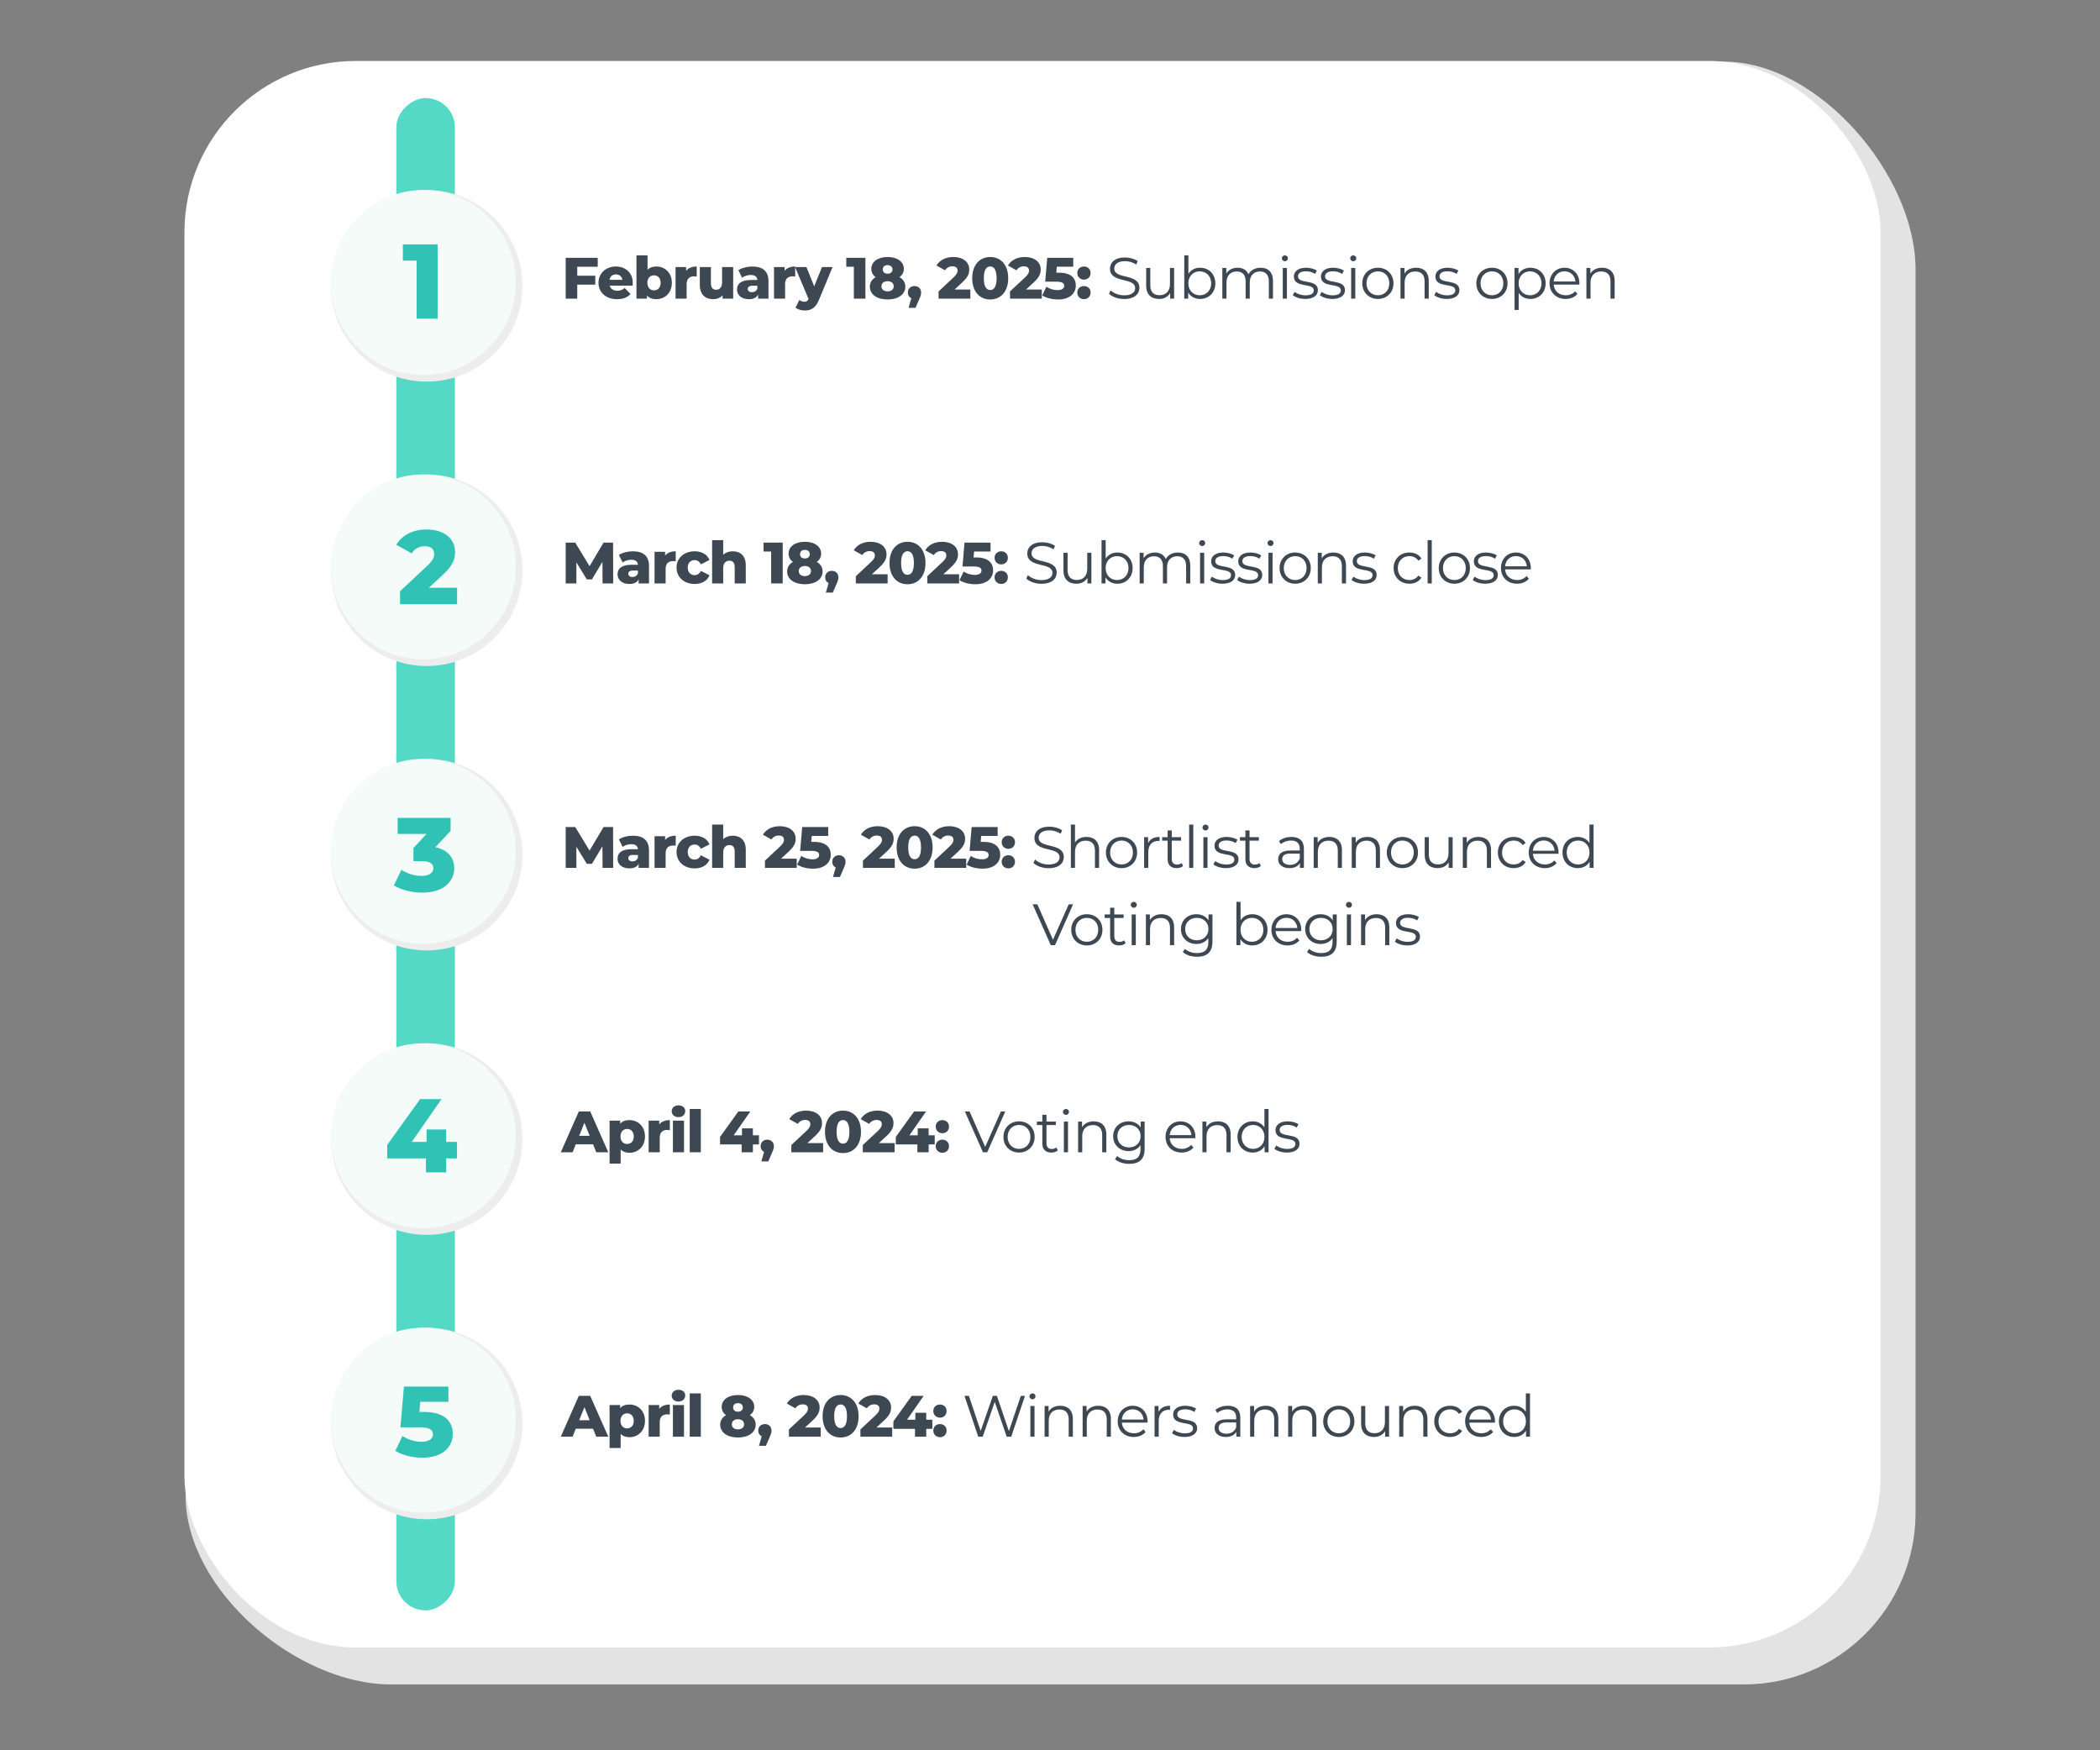 <?xml version="1.0" encoding="UTF-8"?>
<svg id="a" data-name="Layer 1" xmlns="http://www.w3.org/2000/svg" width="1080" height="900" viewBox="0 0 1080 900">
  <rect x="0" y="0" width="1080" height="900" fill="#808080" stroke="none"/>
  <defs>
    <style>
      .b {
        fill: #3d4853;
      }

      .c {
        fill: #e3e3e3;
      }

      .d {
        fill: #54d9c7;
      }

      .e {
        fill: #fff;
      }

      .f {
        fill: #f4fbf9;
      }

      .g {
        fill: #30c2b4;
      }

      .h {
        fill: #f5f5f5;
      }

      .i {
        fill: #ededed;
      }

      .j {
        fill: #c3e7e1;
      }
    </style>
  </defs>
  <path class="c" d="M896.993,866.138H201.007c-48.483,0-105.565-48.549-105.565-97.032l17.414-630.604c0-48.483,39.668-88.151,88.151-88.151l685.66-18.66c48.483,0,98.477,58.327,98.477,106.81v639.485c0,48.483-39.668,88.151-88.151,88.151Z"/>
  <rect class="e" x="94.856" y="31.351" width="872.288" height="815.787" rx="88.151" ry="88.151"/>
  <rect class="h" x="-169.937" y="424.203" width="777.655" height="30.084" rx="15.042" ry="15.042" transform="translate(658.135 220.355) rotate(90)"/>
  <rect class="d" x="-169.939" y="424.202" width="777.656" height="30.084" rx="15.042" ry="15.042" transform="translate(658.133 220.355) rotate(90)"/>
  <g>
    <circle class="h" cx="218.89" cy="440.657" r="46.866"/>
    <path class="j" d="M233.497,447.203c0,6.404-5.057,12.537-16.411,12.537-5.219,0-10.76-1.292-14.635-3.712l3.875-8.017c3.013,2.044,6.887,3.12,10.439,3.12,3.605,0,5.973-1.399,5.973-3.928,0-2.26-1.669-3.659-5.757-3.659h-4.467v-6.726l6.727-7.263h-14.851v-8.233h27.226v6.672l-7.802,8.394c6.349,1.345,9.684,5.434,9.684,10.814Z"/>
  </g>
  <g>
    <path class="b" d="M296.872,137.161v4.62h9.27v4.589h-9.27v7.2h-5.939v-20.999h16.47v4.59h-10.53Z"/>
    <path class="b" d="M325.341,146.881h-11.82c.48,1.649,1.891,2.609,3.99,2.609,1.59,0,2.641-.45,3.75-1.41l3,3.12c-1.561,1.74-3.84,2.64-6.93,2.64-5.79,0-9.539-3.569-9.539-8.429,0-4.891,3.809-8.37,8.939-8.37,4.799,0,8.699,3.06,8.699,8.43,0,.42-.061.96-.09,1.41ZM313.431,143.881h6.66c-.3-1.71-1.561-2.79-3.33-2.79s-3,1.08-3.33,2.79Z"/>
    <path class="b" d="M345.531,145.411c0,5.189-3.57,8.429-7.979,8.429-2.13,0-3.72-.6-4.8-1.89v1.62h-5.43v-22.259h5.699v7.409c1.11-1.14,2.641-1.68,4.53-1.68,4.409,0,7.979,3.21,7.979,8.37ZM339.771,145.411c0-2.46-1.5-3.84-3.42-3.84s-3.42,1.38-3.42,3.84c0,2.489,1.5,3.899,3.42,3.899s3.42-1.41,3.42-3.899Z"/>
    <path class="b" d="M358.311,137.041v5.13c-.511-.061-.87-.09-1.29-.09-2.311,0-3.9,1.17-3.9,4.02v7.47h-5.699v-16.26h5.43v1.95c1.17-1.47,3.06-2.22,5.46-2.22Z"/>
    <path class="b" d="M377.06,137.31v16.26h-5.43v-1.74c-1.23,1.351-2.97,2.01-4.83,2.01-3.99,0-6.899-2.279-6.899-7.439v-9.09h5.7v8.16c0,2.52.989,3.51,2.699,3.51,1.68,0,3.061-1.11,3.061-3.84v-7.83h5.699Z"/>
    <path class="b" d="M395.21,144.541v9.029h-5.311v-2.1c-.81,1.56-2.43,2.369-4.8,2.369-3.899,0-6.06-2.189-6.06-5.01,0-2.999,2.189-4.859,7.23-4.859h3.239c-.09-1.65-1.2-2.58-3.45-2.58-1.56,0-3.3.54-4.41,1.41l-1.92-3.87c1.86-1.229,4.621-1.89,7.17-1.89,5.28,0,8.311,2.34,8.311,7.5ZM389.51,148.35v-1.41h-2.46c-1.83,0-2.49.66-2.49,1.65,0,.96.78,1.649,2.131,1.649,1.26,0,2.369-.6,2.819-1.89Z"/>
    <path class="b" d="M408.95,137.041v5.13c-.51-.061-.87-.09-1.29-.09-2.31,0-3.899,1.17-3.899,4.02v7.47h-5.7v-16.26h5.43v1.95c1.17-1.47,3.061-2.22,5.46-2.22Z"/>
    <path class="b" d="M428.18,137.31l-7.021,16.92c-1.709,4.199-4.109,5.43-7.319,5.43-1.71,0-3.63-.57-4.71-1.47l1.98-3.99c.66.6,1.619.96,2.52.96,1.11,0,1.74-.42,2.221-1.38l-6.961-16.47h5.851l3.989,9.93,4.02-9.93h5.431Z"/>
    <path class="b" d="M445.07,132.571v20.999h-5.94v-16.409h-3.899v-4.59h9.84Z"/>
    <path class="b" d="M465.589,147.39c0,4.02-3.69,6.6-9.12,6.6s-9.12-2.58-9.12-6.6c0-2.16,1.11-3.81,3-4.89-1.41-.99-2.25-2.43-2.25-4.23,0-3.72,3.42-6.119,8.37-6.119s8.37,2.399,8.37,6.119c0,1.801-.84,3.24-2.25,4.23,1.89,1.08,3,2.729,3,4.89ZM459.619,147.211c0-1.62-1.26-2.61-3.149-2.61s-3.149.99-3.149,2.61,1.26,2.609,3.149,2.609,3.149-.99,3.149-2.609ZM453.98,138.541c0,1.38.989,2.189,2.489,2.189s2.521-.81,2.521-2.189c0-1.41-1.051-2.22-2.521-2.22s-2.489.81-2.489,2.22Z"/>
    <path class="b" d="M473.719,150.45c0,.84-.12,1.5-.99,3.45l-1.89,4.38h-3.57l1.41-4.89c-1.08-.511-1.77-1.53-1.77-2.94,0-2.04,1.439-3.359,3.42-3.359,1.949,0,3.39,1.319,3.39,3.359Z"/>
    <path class="b" d="M499.039,148.86v4.71h-16.35v-3.72l7.859-7.35c1.68-1.561,1.92-2.521,1.92-3.39,0-1.351-.9-2.16-2.7-2.16-1.53,0-2.909.689-3.749,2.04l-4.41-2.46c1.59-2.64,4.56-4.38,8.699-4.38,4.83,0,8.16,2.489,8.16,6.39,0,2.04-.57,3.899-3.57,6.659l-3.96,3.66h8.101Z"/>
    <path class="b" d="M499.999,143.07c0-6.93,3.899-10.919,9.27-10.919,5.34,0,9.239,3.989,9.239,10.919s-3.899,10.92-9.239,10.92c-5.37,0-9.27-3.99-9.27-10.92ZM512.539,143.07c0-4.409-1.38-6.06-3.27-6.06-1.92,0-3.301,1.65-3.301,6.06s1.381,6.061,3.301,6.061c1.89,0,3.27-1.65,3.27-6.061Z"/>
    <path class="b" d="M535.789,148.86v4.71h-16.35v-3.72l7.859-7.35c1.68-1.561,1.92-2.521,1.92-3.39,0-1.351-.899-2.16-2.699-2.16-1.53,0-2.91.689-3.75,2.04l-4.41-2.46c1.59-2.64,4.561-4.38,8.699-4.38,4.83,0,8.16,2.489,8.16,6.39,0,2.04-.57,3.899-3.57,6.659l-3.959,3.66h8.1Z"/>
    <path class="b" d="M553.278,146.82c0,3.75-2.819,7.17-9.149,7.17-2.91,0-6-.72-8.13-2.07l2.13-4.47c1.71,1.141,3.811,1.74,5.82,1.74s3.359-.81,3.359-2.22c0-1.29-.869-2.13-4.08-2.13h-5.699l1.05-12.27h13.38v4.59h-8.46l-.271,3.06h1.41c6.21,0,8.64,2.88,8.64,6.6Z"/>
    <path class="b" d="M554.029,140.4c0-2.039,1.5-3.359,3.42-3.359,1.949,0,3.42,1.32,3.42,3.359,0,1.98-1.471,3.391-3.42,3.391-1.92,0-3.42-1.41-3.42-3.391ZM554.029,150.45c0-2.04,1.5-3.359,3.42-3.359,1.949,0,3.42,1.319,3.42,3.359,0,1.98-1.471,3.39-3.42,3.39-1.92,0-3.42-1.409-3.42-3.39Z"/>
    <path class="b" d="M570.348,151.02l.87-1.71c1.5,1.47,4.17,2.55,6.93,2.55,3.93,0,5.64-1.65,5.64-3.72,0-5.76-12.93-2.22-12.93-9.989,0-3.09,2.399-5.76,7.739-5.76,2.37,0,4.83.689,6.51,1.859l-.75,1.771c-1.799-1.171-3.899-1.74-5.76-1.74-3.84,0-5.549,1.71-5.549,3.81,0,5.76,12.929,2.28,12.929,9.93,0,3.09-2.46,5.729-7.829,5.729-3.15,0-6.24-1.109-7.8-2.729Z"/>
    <path class="b" d="M603.828,137.791v15.779h-2.041v-2.88c-1.109,1.92-3.149,3.03-5.67,3.03-4.02,0-6.659-2.25-6.659-6.78v-9.149h2.13v8.939c0,3.36,1.74,5.07,4.74,5.07,3.299,0,5.369-2.13,5.369-5.73v-8.279h2.131Z"/>
    <path class="b" d="M625.037,145.68c0,4.77-3.36,8.04-7.859,8.04-2.61,0-4.801-1.141-6.09-3.271v3.12h-2.041v-22.259h2.131v9.479c1.32-2.04,3.479-3.12,6-3.12,4.499,0,7.859,3.24,7.859,8.01ZM622.906,145.68c0-3.689-2.549-6.149-5.879-6.149-3.359,0-5.88,2.46-5.88,6.149s2.521,6.149,5.88,6.149c3.33,0,5.879-2.46,5.879-6.149Z"/>
    <path class="b" d="M654.675,144.421v9.149h-2.129v-8.939c0-3.33-1.681-5.04-4.53-5.04-3.239,0-5.28,2.1-5.28,5.7v8.279h-2.129v-8.939c0-3.33-1.681-5.04-4.561-5.04-3.209,0-5.279,2.1-5.279,5.7v8.279h-2.131v-15.779h2.041v2.88c1.109-1.89,3.149-3,5.789-3,2.61,0,4.65,1.11,5.609,3.33,1.141-2.04,3.391-3.33,6.24-3.33,3.84,0,6.359,2.22,6.359,6.75Z"/>
    <path class="b" d="M659.236,132.811c0-.811.69-1.5,1.561-1.5s1.561.66,1.561,1.47c0,.87-.66,1.56-1.561,1.56-.87,0-1.561-.689-1.561-1.529ZM659.716,137.791h2.13v15.779h-2.13v-15.779Z"/>
    <path class="b" d="M664.846,151.77l.96-1.68c1.26.989,3.391,1.77,5.609,1.77,3,0,4.23-1.02,4.23-2.58,0-4.109-10.229-.87-10.229-7.109,0-2.58,2.22-4.5,6.239-4.5,2.04,0,4.26.57,5.58,1.47l-.93,1.71c-1.381-.96-3.03-1.35-4.65-1.35-2.85,0-4.109,1.109-4.109,2.609,0,4.26,10.229,1.051,10.229,7.11,0,2.729-2.399,4.5-6.51,4.5-2.61,0-5.13-.841-6.42-1.95Z"/>
    <path class="b" d="M678.766,151.77l.96-1.68c1.26.989,3.391,1.77,5.609,1.77,3,0,4.23-1.02,4.23-2.58,0-4.109-10.229-.87-10.229-7.109,0-2.58,2.22-4.5,6.239-4.5,2.04,0,4.26.57,5.58,1.47l-.93,1.71c-1.381-.96-3.03-1.35-4.65-1.35-2.85,0-4.109,1.109-4.109,2.609,0,4.26,10.229,1.051,10.229,7.11,0,2.729-2.399,4.5-6.51,4.5-2.61,0-5.13-.841-6.42-1.95Z"/>
    <path class="b" d="M694.396,132.811c0-.811.689-1.5,1.561-1.5s1.56.66,1.56,1.47c0,.87-.66,1.56-1.56,1.56-.871,0-1.561-.689-1.561-1.529ZM694.876,137.791h2.129v15.779h-2.129v-15.779Z"/>
    <path class="b" d="M700.606,145.68c0-4.68,3.42-8.01,8.04-8.01s8.01,3.33,8.01,8.01-3.391,8.04-8.01,8.04-8.04-3.36-8.04-8.04ZM714.496,145.68c0-3.689-2.49-6.149-5.85-6.149s-5.88,2.46-5.88,6.149,2.52,6.149,5.88,6.149,5.85-2.46,5.85-6.149Z"/>
    <path class="b" d="M734.775,144.421v9.149h-2.129v-8.939c0-3.33-1.74-5.04-4.74-5.04-3.391,0-5.52,2.1-5.52,5.7v8.279h-2.131v-15.779h2.041v2.91c1.14-1.92,3.27-3.03,6-3.03,3.84,0,6.479,2.22,6.479,6.75Z"/>
    <path class="b" d="M737.625,151.77l.96-1.68c1.26.989,3.391,1.77,5.609,1.77,3,0,4.23-1.02,4.23-2.58,0-4.109-10.229-.87-10.229-7.109,0-2.58,2.22-4.5,6.239-4.5,2.04,0,4.26.57,5.58,1.47l-.93,1.71c-1.381-.96-3.03-1.35-4.65-1.35-2.85,0-4.109,1.109-4.109,2.609,0,4.26,10.229,1.051,10.229,7.11,0,2.729-2.399,4.5-6.51,4.5-2.61,0-5.13-.841-6.42-1.95Z"/>
    <path class="b" d="M759.255,145.68c0-4.68,3.42-8.01,8.039-8.01s8.01,3.33,8.01,8.01-3.389,8.04-8.01,8.04-8.039-3.36-8.039-8.04ZM773.145,145.68c0-3.689-2.49-6.149-5.851-6.149s-5.879,2.46-5.879,6.149,2.52,6.149,5.879,6.149,5.851-2.46,5.851-6.149Z"/>
    <path class="b" d="M794.895,145.68c0,4.8-3.36,8.04-7.86,8.04-2.52,0-4.68-1.08-6-3.12v8.789h-2.129v-21.599h2.039v3.12c1.291-2.101,3.48-3.24,6.09-3.24,4.5,0,7.86,3.24,7.86,8.01ZM792.765,145.68c0-3.66-2.551-6.149-5.88-6.149-3.36,0-5.88,2.489-5.88,6.149,0,3.689,2.52,6.149,5.88,6.149,3.329,0,5.88-2.46,5.88-6.149Z"/>
    <path class="b" d="M812.235,146.341h-13.2c.24,3.3,2.76,5.489,6.211,5.489,1.92,0,3.629-.689,4.829-2.069l1.2,1.38c-1.41,1.68-3.6,2.58-6.09,2.58-4.92,0-8.279-3.36-8.279-8.04s3.27-8.01,7.709-8.01,7.65,3.27,7.65,8.01c0,.18-.03.42-.03.66ZM799.035,144.751h11.189c-.27-3.09-2.52-5.25-5.609-5.25-3.06,0-5.31,2.16-5.58,5.25Z"/>
    <path class="b" d="M830.384,144.421v9.149h-2.13v-8.939c0-3.33-1.739-5.04-4.739-5.04-3.391,0-5.521,2.1-5.521,5.7v8.279h-2.13v-15.779h2.04v2.91c1.14-1.92,3.271-3.03,6-3.03,3.84,0,6.479,2.22,6.479,6.75Z"/>
  </g>
  <g>
    <path class="b" d="M309.89,300.006l-.06-11.131-5.399,9.061h-2.641l-5.369-8.76v10.83h-5.49v-21h4.891l7.379,12.119,7.2-12.119h4.89l.061,21h-5.461Z"/>
    <path class="b" d="M333.771,290.976v9.029h-5.311v-2.1c-.81,1.559-2.43,2.369-4.8,2.369-3.899,0-6.06-2.189-6.06-5.01,0-3,2.189-4.859,7.23-4.859h3.239c-.09-1.65-1.2-2.58-3.45-2.58-1.56,0-3.3.539-4.41,1.41l-1.92-3.871c1.86-1.229,4.621-1.889,7.17-1.889,5.28,0,8.311,2.34,8.311,7.5ZM328.071,294.785v-1.41h-2.46c-1.83,0-2.49.66-2.49,1.65,0,.961.78,1.65,2.131,1.65,1.26,0,2.369-.6,2.819-1.891Z"/>
    <path class="b" d="M347.51,283.476v5.129c-.51-.061-.87-.09-1.29-.09-2.31,0-3.899,1.17-3.899,4.02v7.471h-5.7v-16.26h5.43v1.949c1.17-1.469,3.061-2.219,5.46-2.219Z"/>
    <path class="b" d="M347.931,291.845c0-4.891,3.869-8.369,9.33-8.369,3.689,0,6.51,1.65,7.619,4.469l-4.41,2.25c-.779-1.529-1.92-2.189-3.24-2.189-1.979,0-3.539,1.381-3.539,3.84,0,2.52,1.561,3.9,3.539,3.9,1.32,0,2.461-.66,3.24-2.191l4.41,2.25c-1.109,2.82-3.93,4.471-7.619,4.471-5.461,0-9.33-3.48-9.33-8.43Z"/>
    <path class="b" d="M383.54,290.705v9.301h-5.7v-8.371c0-2.34-1.021-3.328-2.67-3.328-1.83,0-3.239,1.139-3.239,3.84v7.859h-5.7v-22.26h5.7v7.5c1.26-1.17,2.969-1.77,4.889-1.77,3.811,0,6.721,2.189,6.721,7.229Z"/>
    <path class="b" d="M402.53,279.006v21h-5.939v-16.41h-3.899v-4.59h9.839Z"/>
    <path class="b" d="M423.049,293.826c0,4.02-3.69,6.6-9.12,6.6s-9.119-2.58-9.119-6.6c0-2.16,1.109-3.811,3-4.891-1.41-.99-2.25-2.43-2.25-4.23,0-3.719,3.42-6.119,8.369-6.119s8.37,2.4,8.37,6.119c0,1.801-.84,3.24-2.25,4.23,1.89,1.08,3,2.73,3,4.891ZM417.08,293.646c0-1.621-1.26-2.611-3.15-2.611s-3.149.99-3.149,2.611,1.261,2.609,3.149,2.609,3.15-.99,3.15-2.609ZM411.44,284.976c0,1.379.989,2.189,2.489,2.189s2.521-.811,2.521-2.189c0-1.41-1.05-2.221-2.521-2.221s-2.489.811-2.489,2.221Z"/>
    <path class="b" d="M431.179,296.884c0,.84-.119,1.5-.99,3.451l-1.889,4.379h-3.57l1.41-4.889c-1.08-.512-1.771-1.531-1.771-2.941,0-2.039,1.44-3.359,3.42-3.359,1.95,0,3.39,1.32,3.39,3.359Z"/>
    <path class="b" d="M456.498,295.295v4.711h-16.35v-3.721l7.86-7.35c1.68-1.561,1.92-2.52,1.92-3.389,0-1.352-.9-2.16-2.701-2.16-1.529,0-2.909.689-3.749,2.039l-4.41-2.459c1.591-2.641,4.56-4.381,8.7-4.381,4.83,0,8.159,2.49,8.159,6.391,0,2.039-.569,3.898-3.569,6.658l-3.961,3.66h8.101Z"/>
    <path class="b" d="M457.459,289.506c0-6.93,3.899-10.92,9.27-10.92,5.34,0,9.239,3.99,9.239,10.92s-3.899,10.92-9.239,10.92c-5.37,0-9.27-3.99-9.27-10.92ZM469.999,289.506c0-4.41-1.381-6.061-3.271-6.061-1.92,0-3.3,1.65-3.3,6.061s1.38,6.061,3.3,6.061c1.89,0,3.271-1.65,3.271-6.061Z"/>
    <path class="b" d="M493.249,295.295v4.711h-16.35v-3.721l7.859-7.35c1.68-1.561,1.92-2.52,1.92-3.389,0-1.352-.9-2.16-2.7-2.16-1.53,0-2.909.689-3.749,2.039l-4.41-2.459c1.59-2.641,4.56-4.381,8.699-4.381,4.83,0,8.16,2.49,8.16,6.391,0,2.039-.57,3.898-3.57,6.658l-3.96,3.66h8.101Z"/>
    <path class="b" d="M510.739,293.256c0,3.75-2.82,7.17-9.149,7.17-2.91,0-6-.721-8.13-2.07l2.13-4.471c1.71,1.141,3.81,1.74,5.819,1.74s3.36-.809,3.36-2.219c0-1.291-.87-2.131-4.08-2.131h-5.699l1.049-12.27h13.38v4.59h-8.46l-.27,3.061h1.41c6.209,0,8.64,2.879,8.64,6.6Z"/>
    <path class="b" d="M511.49,286.836c0-2.039,1.5-3.359,3.42-3.359,1.949,0,3.42,1.32,3.42,3.359,0,1.98-1.471,3.391-3.42,3.391-1.92,0-3.42-1.41-3.42-3.391ZM511.49,296.884c0-2.039,1.5-3.359,3.42-3.359,1.949,0,3.42,1.32,3.42,3.359,0,1.98-1.471,3.391-3.42,3.391-1.92,0-3.42-1.41-3.42-3.391Z"/>
    <path class="b" d="M527.808,297.455l.87-1.709c1.5,1.469,4.17,2.549,6.93,2.549,3.931,0,5.64-1.648,5.64-3.719,0-5.76-12.93-2.221-12.93-9.99,0-3.09,2.4-5.76,7.74-5.76,2.369,0,4.83.689,6.51,1.859l-.75,1.771c-1.8-1.17-3.9-1.74-5.76-1.74-3.84,0-5.55,1.709-5.55,3.809,0,5.76,12.93,2.281,12.93,9.93,0,3.09-2.46,5.73-7.83,5.73-3.149,0-6.239-1.109-7.8-2.73Z"/>
    <path class="b" d="M561.288,284.226v15.779h-2.04v-2.881c-1.109,1.92-3.15,3.031-5.67,3.031-4.02,0-6.66-2.25-6.66-6.781v-9.148h2.131v8.939c0,3.359,1.74,5.07,4.739,5.07,3.3,0,5.37-2.131,5.37-5.73v-8.279h2.13Z"/>
    <path class="b" d="M582.497,292.115c0,4.77-3.359,8.041-7.859,8.041-2.61,0-4.8-1.141-6.09-3.271v3.121h-2.04v-22.26h2.13v9.48c1.32-2.041,3.479-3.121,6-3.121,4.5,0,7.859,3.24,7.859,8.01ZM580.367,292.115c0-3.689-2.55-6.148-5.879-6.148-3.36,0-5.881,2.459-5.881,6.148s2.521,6.15,5.881,6.15c3.329,0,5.879-2.461,5.879-6.15Z"/>
    <path class="b" d="M612.136,290.855v9.15h-2.13v-8.939c0-3.33-1.68-5.041-4.53-5.041-3.239,0-5.279,2.1-5.279,5.701v8.279h-2.13v-8.939c0-3.33-1.681-5.041-4.56-5.041-3.21,0-5.28,2.1-5.28,5.701v8.279h-2.13v-15.779h2.04v2.879c1.11-1.889,3.149-3,5.79-3,2.609,0,4.649,1.111,5.609,3.33,1.141-2.039,3.391-3.33,6.24-3.33,3.84,0,6.359,2.221,6.359,6.75Z"/>
    <path class="b" d="M616.697,279.246c0-.811.689-1.5,1.561-1.5s1.56.66,1.56,1.471c0,.869-.66,1.559-1.56,1.559-.871,0-1.561-.689-1.561-1.529ZM617.177,284.226h2.129v15.779h-2.129v-15.779Z"/>
    <path class="b" d="M622.306,298.205l.961-1.68c1.26.99,3.39,1.77,5.609,1.77,3,0,4.23-1.02,4.23-2.58,0-4.109-10.23-.869-10.23-7.109,0-2.58,2.221-4.5,6.24-4.5,2.039,0,4.26.57,5.58,1.471l-.931,1.709c-1.38-.959-3.03-1.35-4.649-1.35-2.85,0-4.109,1.111-4.109,2.609,0,4.262,10.229,1.051,10.229,7.111,0,2.729-2.399,4.5-6.51,4.5-2.609,0-5.129-.842-6.42-1.951Z"/>
    <path class="b" d="M636.226,298.205l.961-1.68c1.26.99,3.39,1.77,5.609,1.77,3,0,4.23-1.02,4.23-2.58,0-4.109-10.23-.869-10.23-7.109,0-2.58,2.221-4.5,6.24-4.5,2.039,0,4.26.57,5.58,1.471l-.931,1.709c-1.38-.959-3.03-1.35-4.649-1.35-2.85,0-4.109,1.111-4.109,2.609,0,4.262,10.229,1.051,10.229,7.111,0,2.729-2.399,4.5-6.51,4.5-2.609,0-5.129-.842-6.42-1.951Z"/>
    <path class="b" d="M651.857,279.246c0-.811.689-1.5,1.56-1.5s1.56.66,1.56,1.471c0,.869-.66,1.559-1.56,1.559-.87,0-1.56-.689-1.56-1.529ZM652.336,284.226h2.13v15.779h-2.13v-15.779Z"/>
    <path class="b" d="M658.066,292.115c0-4.68,3.42-8.01,8.04-8.01s8.01,3.33,8.01,8.01-3.39,8.041-8.01,8.041-8.04-3.361-8.04-8.041ZM671.956,292.115c0-3.689-2.49-6.148-5.851-6.148s-5.88,2.459-5.88,6.148,2.52,6.15,5.88,6.15,5.851-2.461,5.851-6.15Z"/>
    <path class="b" d="M692.236,290.855v9.15h-2.13v-8.939c0-3.33-1.739-5.041-4.739-5.041-3.391,0-5.521,2.1-5.521,5.701v8.279h-2.13v-15.779h2.04v2.91c1.14-1.92,3.271-3.031,6-3.031,3.84,0,6.479,2.221,6.479,6.75Z"/>
    <path class="b" d="M695.085,298.205l.961-1.68c1.26.99,3.39,1.77,5.609,1.77,3,0,4.23-1.02,4.23-2.58,0-4.109-10.23-.869-10.23-7.109,0-2.58,2.221-4.5,6.24-4.5,2.039,0,4.26.57,5.58,1.471l-.931,1.709c-1.38-.959-3.03-1.35-4.649-1.35-2.85,0-4.109,1.111-4.109,2.609,0,4.262,10.229,1.051,10.229,7.111,0,2.729-2.399,4.5-6.51,4.5-2.609,0-5.129-.842-6.42-1.951Z"/>
    <path class="b" d="M716.716,292.115c0-4.709,3.42-8.01,8.129-8.01,2.67,0,4.92,1.051,6.18,3.121l-1.59,1.08c-1.08-1.59-2.76-2.34-4.59-2.34-3.449,0-5.969,2.459-5.969,6.148,0,3.721,2.52,6.15,5.969,6.15,1.83,0,3.51-.721,4.59-2.311l1.59,1.08c-1.26,2.041-3.51,3.121-6.18,3.121-4.709,0-8.129-3.33-8.129-8.041Z"/>
    <path class="b" d="M734.206,277.746h2.13v22.26h-2.13v-22.26Z"/>
    <path class="b" d="M739.935,292.115c0-4.68,3.42-8.01,8.04-8.01s8.01,3.33,8.01,8.01-3.39,8.041-8.01,8.041-8.04-3.361-8.04-8.041ZM753.826,292.115c0-3.689-2.49-6.148-5.851-6.148s-5.88,2.459-5.88,6.148,2.52,6.15,5.88,6.15,5.851-2.461,5.851-6.15Z"/>
    <path class="b" d="M757.396,298.205l.959-1.68c1.261.99,3.391,1.77,5.61,1.77,3,0,4.229-1.02,4.229-2.58,0-4.109-10.229-.869-10.229-7.109,0-2.58,2.219-4.5,6.239-4.5,2.04,0,4.26.57,5.579,1.471l-.93,1.709c-1.38-.959-3.029-1.35-4.649-1.35-2.851,0-4.11,1.111-4.11,2.609,0,4.262,10.23,1.051,10.23,7.111,0,2.729-2.4,4.5-6.51,4.5-2.61,0-5.131-.842-6.42-1.951Z"/>
    <path class="b" d="M787.246,292.775h-13.2c.24,3.301,2.76,5.49,6.21,5.49,1.92,0,3.63-.689,4.83-2.07l1.199,1.381c-1.41,1.68-3.6,2.58-6.09,2.58-4.92,0-8.279-3.361-8.279-8.041s3.27-8.01,7.71-8.01,7.649,3.27,7.649,8.01c0,.18-.029.42-.029.66ZM774.045,291.185h11.189c-.271-3.09-2.52-5.25-5.609-5.25-3.06,0-5.31,2.16-5.58,5.25Z"/>
  </g>
  <g>
    <path class="b" d="M309.891,446.252l-.06-11.13-5.4,9.06h-2.64l-5.37-8.759v10.829h-5.489v-20.999h4.89l7.38,12.119,7.2-12.119h4.889l.061,20.999h-5.46Z"/>
    <path class="b" d="M333.771,437.222v9.029h-5.31v-2.1c-.81,1.56-2.431,2.369-4.8,2.369-3.9,0-6.061-2.189-6.061-5.01,0-2.999,2.19-4.859,7.23-4.859h3.24c-.091-1.65-1.201-2.58-3.45-2.58-1.56,0-3.3.54-4.41,1.41l-1.92-3.87c1.86-1.229,4.62-1.89,7.17-1.89,5.28,0,8.31,2.34,8.31,7.5ZM328.072,441.032v-1.41h-2.461c-1.83,0-2.489.66-2.489,1.65,0,.96.78,1.649,2.13,1.649,1.26,0,2.369-.6,2.82-1.89Z"/>
    <path class="b" d="M347.511,429.722v5.13c-.51-.061-.87-.09-1.29-.09-2.31,0-3.899,1.17-3.899,4.02v7.47h-5.7v-16.26h5.43v1.95c1.17-1.47,3.06-2.22,5.46-2.22Z"/>
    <path class="b" d="M347.932,438.092c0-4.89,3.87-8.369,9.329-8.369,3.69,0,6.51,1.65,7.62,4.47l-4.409,2.25c-.781-1.53-1.92-2.19-3.24-2.19-1.98,0-3.54,1.381-3.54,3.84,0,2.521,1.56,3.9,3.54,3.9,1.32,0,2.459-.66,3.24-2.19l4.409,2.25c-1.11,2.82-3.93,4.47-7.62,4.47-5.459,0-9.329-3.479-9.329-8.43Z"/>
    <path class="b" d="M383.54,436.952v9.3h-5.699v-8.37c0-2.34-1.02-3.329-2.67-3.329-1.83,0-3.24,1.14-3.24,3.84v7.859h-5.699v-22.259h5.699v7.499c1.26-1.17,2.971-1.77,4.891-1.77,3.81,0,6.719,2.189,6.719,7.229Z"/>
    <path class="b" d="M409.761,441.542v4.71h-16.35v-3.72l7.859-7.35c1.68-1.561,1.92-2.521,1.92-3.39,0-1.351-.9-2.16-2.7-2.16-1.53,0-2.909.689-3.749,2.04l-4.41-2.46c1.59-2.641,4.56-4.38,8.699-4.38,4.83,0,8.16,2.489,8.16,6.39,0,2.04-.57,3.899-3.57,6.659l-3.96,3.66h8.101Z"/>
    <path class="b" d="M427.25,439.502c0,3.75-2.82,7.17-9.149,7.17-2.91,0-6-.72-8.13-2.07l2.13-4.47c1.71,1.141,3.81,1.74,5.819,1.74s3.36-.81,3.36-2.22c0-1.29-.87-2.13-4.08-2.13h-5.699l1.049-12.27h13.38v4.59h-8.46l-.27,3.06h1.41c6.209,0,8.64,2.88,8.64,6.6Z"/>
    <path class="b" d="M434.841,443.132c0,.84-.121,1.5-.99,3.45l-1.891,4.38h-3.569l1.409-4.89c-1.08-.511-1.77-1.53-1.77-2.94,0-2.04,1.439-3.359,3.42-3.359,1.95,0,3.391,1.319,3.391,3.359Z"/>
    <path class="b" d="M460.16,441.542v4.71h-16.35v-3.72l7.859-7.35c1.68-1.561,1.92-2.521,1.92-3.39,0-1.351-.899-2.16-2.699-2.16-1.53,0-2.91.689-3.75,2.04l-4.41-2.46c1.59-2.641,4.561-4.38,8.699-4.38,4.83,0,8.16,2.489,8.16,6.39,0,2.04-.57,3.899-3.57,6.659l-3.959,3.66h8.1Z"/>
    <path class="b" d="M461.121,435.752c0-6.93,3.9-10.919,9.27-10.919,5.34,0,9.24,3.989,9.24,10.919s-3.9,10.92-9.24,10.92c-5.369,0-9.27-3.99-9.27-10.92ZM473.66,435.752c0-4.409-1.379-6.06-3.27-6.06-1.92,0-3.3,1.65-3.3,6.06s1.38,6.061,3.3,6.061c1.891,0,3.27-1.65,3.27-6.061Z"/>
    <path class="b" d="M496.91,441.542v4.71h-16.35v-3.72l7.86-7.35c1.68-1.561,1.92-2.521,1.92-3.39,0-1.351-.899-2.16-2.7-2.16-1.529,0-2.91.689-3.75,2.04l-4.41-2.46c1.591-2.641,4.561-4.38,8.7-4.38,4.83,0,8.159,2.489,8.159,6.39,0,2.04-.569,3.899-3.569,6.659l-3.96,3.66h8.1Z"/>
    <path class="b" d="M514.4,439.502c0,3.75-2.82,7.17-9.15,7.17-2.909,0-5.999-.72-8.129-2.07l2.13-4.47c1.71,1.141,3.81,1.74,5.819,1.74s3.359-.81,3.359-2.22c0-1.29-.869-2.13-4.079-2.13h-5.7l1.051-12.27h13.379v4.59h-8.459l-.271,3.06h1.41c6.21,0,8.64,2.88,8.64,6.6Z"/>
    <path class="b" d="M515.15,433.082c0-2.039,1.5-3.359,3.42-3.359,1.95,0,3.42,1.32,3.42,3.359,0,1.98-1.47,3.391-3.42,3.391-1.92,0-3.42-1.41-3.42-3.391ZM515.15,443.132c0-2.04,1.5-3.359,3.42-3.359,1.95,0,3.42,1.319,3.42,3.359,0,1.98-1.47,3.39-3.42,3.39-1.92,0-3.42-1.409-3.42-3.39Z"/>
    <path class="b" d="M531.47,443.702l.869-1.71c1.5,1.47,4.17,2.55,6.93,2.55,3.93,0,5.641-1.649,5.641-3.72,0-5.76-12.93-2.22-12.93-9.989,0-3.09,2.399-5.76,7.739-5.76,2.37,0,4.829.689,6.51,1.859l-.75,1.771c-1.8-1.17-3.899-1.74-5.76-1.74-3.84,0-5.55,1.71-5.55,3.81,0,5.76,12.93,2.28,12.93,9.93,0,3.09-2.46,5.729-7.83,5.729-3.15,0-6.24-1.109-7.799-2.729Z"/>
    <path class="b" d="M565.248,437.102v9.149h-2.13v-8.939c0-3.33-1.74-5.04-4.74-5.04-3.39,0-5.52,2.1-5.52,5.7v8.279h-2.13v-22.259h2.13v9.239c1.17-1.83,3.24-2.88,5.91-2.88,3.84,0,6.479,2.22,6.479,6.75Z"/>
    <path class="b" d="M568.759,438.362c0-4.68,3.42-8.01,8.039-8.01s8.01,3.33,8.01,8.01-3.39,8.04-8.01,8.04-8.039-3.36-8.039-8.04ZM582.648,438.362c0-3.689-2.49-6.149-5.85-6.149s-5.879,2.46-5.879,6.149,2.52,6.149,5.879,6.149,5.85-2.46,5.85-6.149Z"/>
    <path class="b" d="M596.359,430.352v2.07c-.18,0-.36-.03-.51-.03-3.301,0-5.311,2.1-5.311,5.819v8.04h-2.13v-15.779h2.04v3.09c.99-2.1,3-3.21,5.91-3.21Z"/>
    <path class="b" d="M608.448,445.292c-.84.75-2.1,1.11-3.329,1.11-2.971,0-4.62-1.681-4.62-4.59v-9.54h-2.82v-1.8h2.82v-3.45h2.13v3.45h4.8v1.8h-4.8v9.42c0,1.859.96,2.88,2.729,2.88.87,0,1.74-.271,2.341-.811l.749,1.53Z"/>
    <path class="b" d="M611.568,423.993h2.13v22.259h-2.13v-22.259Z"/>
    <path class="b" d="M618.408,425.493c0-.811.689-1.5,1.561-1.5s1.56.659,1.56,1.47c0,.87-.66,1.56-1.56,1.56-.871,0-1.561-.689-1.561-1.529ZM618.888,430.472h2.129v15.779h-2.129v-15.779Z"/>
    <path class="b" d="M624.017,444.452l.961-1.68c1.26.989,3.39,1.77,5.609,1.77,3,0,4.23-1.02,4.23-2.58,0-4.109-10.23-.87-10.23-7.109,0-2.58,2.221-4.5,6.24-4.5,2.039,0,4.26.57,5.58,1.47l-.931,1.71c-1.38-.96-3.03-1.35-4.649-1.35-2.85,0-4.109,1.11-4.109,2.609,0,4.261,10.229,1.051,10.229,7.11,0,2.729-2.399,4.5-6.51,4.5-2.609,0-5.129-.841-6.42-1.95Z"/>
    <path class="b" d="M648.437,445.292c-.84.75-2.1,1.11-3.33,1.11-2.969,0-4.619-1.681-4.619-4.59v-9.54h-2.82v-1.8h2.82v-3.45h2.13v3.45h4.8v1.8h-4.8v9.42c0,1.859.96,2.88,2.729,2.88.87,0,1.74-.271,2.34-.811l.75,1.53Z"/>
    <path class="b" d="M670.577,436.472v9.779h-2.04v-2.46c-.96,1.62-2.82,2.61-5.43,2.61-3.57,0-5.76-1.86-5.76-4.59,0-2.431,1.561-4.47,6.09-4.47h5.01v-.96c0-2.7-1.529-4.17-4.47-4.17-2.04,0-3.96.72-5.25,1.859l-.96-1.59c1.59-1.35,3.93-2.13,6.42-2.13,4.08,0,6.39,2.04,6.39,6.12ZM668.447,441.511v-2.579h-4.949c-3.061,0-4.051,1.199-4.051,2.819,0,1.83,1.471,2.97,3.99,2.97,2.4,0,4.17-1.14,5.01-3.21Z"/>
    <path class="b" d="M690.136,437.102v9.149h-2.13v-8.939c0-3.33-1.739-5.04-4.739-5.04-3.391,0-5.521,2.1-5.521,5.7v8.279h-2.13v-15.779h2.04v2.91c1.14-1.92,3.271-3.03,6-3.03,3.84,0,6.479,2.22,6.479,6.75Z"/>
    <path class="b" d="M709.696,437.102v9.149h-2.13v-8.939c0-3.33-1.74-5.04-4.74-5.04-3.39,0-5.52,2.1-5.52,5.7v8.279h-2.13v-15.779h2.04v2.91c1.141-1.92,3.27-3.03,6-3.03,3.84,0,6.479,2.22,6.479,6.75Z"/>
    <path class="b" d="M713.206,438.362c0-4.68,3.42-8.01,8.039-8.01s8.01,3.33,8.01,8.01-3.39,8.04-8.01,8.04-8.039-3.36-8.039-8.04ZM727.095,438.362c0-3.689-2.49-6.149-5.85-6.149s-5.879,2.46-5.879,6.149,2.52,6.149,5.879,6.149,5.85-2.46,5.85-6.149Z"/>
    <path class="b" d="M747.076,430.472v15.779h-2.04v-2.88c-1.11,1.92-3.149,3.03-5.67,3.03-4.02,0-6.659-2.25-6.659-6.78v-9.149h2.129v8.939c0,3.36,1.74,5.07,4.74,5.07,3.3,0,5.37-2.13,5.37-5.73v-8.279h2.13Z"/>
    <path class="b" d="M766.815,437.102v9.149h-2.13v-8.939c0-3.33-1.74-5.04-4.74-5.04-3.39,0-5.52,2.1-5.52,5.7v8.279h-2.13v-15.779h2.04v2.91c1.141-1.92,3.27-3.03,6-3.03,3.84,0,6.479,2.22,6.479,6.75Z"/>
    <path class="b" d="M770.326,438.362c0-4.71,3.42-8.01,8.129-8.01,2.67,0,4.92,1.05,6.18,3.12l-1.59,1.08c-1.08-1.59-2.76-2.34-4.59-2.34-3.449,0-5.969,2.46-5.969,6.149,0,3.72,2.52,6.149,5.969,6.149,1.83,0,3.51-.72,4.59-2.31l1.59,1.08c-1.26,2.04-3.51,3.12-6.18,3.12-4.709,0-8.129-3.33-8.129-8.04Z"/>
    <path class="b" d="M801.525,439.022h-13.199c.24,3.3,2.76,5.489,6.209,5.489,1.92,0,3.631-.689,4.83-2.069l1.2,1.38c-1.41,1.68-3.601,2.58-6.09,2.58-4.92,0-8.28-3.36-8.28-8.04s3.271-8.01,7.711-8.01,7.648,3.27,7.648,8.01c0,.18-.029.42-.029.66ZM788.326,437.432h11.189c-.271-3.09-2.52-5.25-5.609-5.25-3.061,0-5.311,2.16-5.58,5.25Z"/>
    <path class="b" d="M819.554,423.993v22.259h-2.039v-3.12c-1.291,2.13-3.48,3.271-6.09,3.271-4.5,0-7.86-3.271-7.86-8.04s3.36-8.01,7.86-8.01c2.52,0,4.68,1.08,5.999,3.12v-9.479h2.13ZM817.455,438.362c0-3.689-2.52-6.149-5.85-6.149-3.36,0-5.88,2.46-5.88,6.149s2.52,6.149,5.88,6.149c3.33,0,5.85-2.46,5.85-6.149Z"/>
  </g>
  <g>
    <circle class="i" cx="219.439" cy="146.974" r="49.247"/>
    <circle class="f" cx="217.738" cy="145.274" r="47.547"/>
    <path class="g" d="M225.092,125.659v38.211h-10.807v-29.859h-7.097v-8.352h17.904Z"/>
  </g>
  <g>
    <path class="b" d="M305.003,588.418h-8.879l-1.65,4.08h-6.06l9.27-20.999h5.85l9.3,20.999h-6.18l-1.65-4.08ZM303.263,584.038l-2.699-6.72-2.699,6.72h5.398Z"/>
    <path class="b" d="M331.704,584.368c0,5.16-3.569,8.399-7.979,8.399-1.891,0-3.42-.569-4.529-1.709v7.259h-5.7v-22.079h5.43v1.62c1.08-1.29,2.67-1.89,4.8-1.89,4.41,0,7.979,3.24,7.979,8.399ZM325.944,584.368c0-2.46-1.5-3.87-3.42-3.87s-3.42,1.41-3.42,3.87,1.5,3.87,3.42,3.87,3.42-1.41,3.42-3.87Z"/>
    <path class="b" d="M344.484,575.968v5.13c-.51-.061-.87-.09-1.29-.09-2.31,0-3.899,1.17-3.899,4.02v7.47h-5.7v-16.26h5.43v1.95c1.17-1.47,3.06-2.22,5.46-2.22Z"/>
    <path class="b" d="M345.444,571.409c0-1.71,1.38-3.03,3.479-3.03s3.48,1.23,3.48,2.94c0,1.8-1.38,3.119-3.48,3.119s-3.479-1.319-3.479-3.029ZM346.074,576.238h5.7v16.26h-5.7v-16.26Z"/>
    <path class="b" d="M354.714,570.239h5.699v22.259h-5.699v-22.259Z"/>
    <path class="b" d="M390.322,588.478h-3.119v4.02h-5.79v-4.02h-11.1v-3.87l9.419-13.109h6.15l-8.55,12.27h4.26v-3.57h5.61v3.57h3.119v4.71Z"/>
    <path class="b" d="M398.002,589.378c0,.84-.12,1.5-.99,3.45l-1.89,4.38h-3.57l1.41-4.89c-1.08-.511-1.77-1.53-1.77-2.94,0-2.04,1.439-3.359,3.42-3.359,1.949,0,3.39,1.319,3.39,3.359Z"/>
    <path class="b" d="M423.322,587.788v4.71h-16.35v-3.72l7.859-7.35c1.68-1.561,1.92-2.521,1.92-3.39,0-1.351-.9-2.16-2.7-2.16-1.53,0-2.909.689-3.749,2.04l-4.41-2.46c1.59-2.641,4.56-4.38,8.699-4.38,4.83,0,8.16,2.489,8.16,6.39,0,2.04-.57,3.899-3.57,6.659l-3.96,3.66h8.101Z"/>
    <path class="b" d="M424.283,581.998c0-6.93,3.899-10.919,9.27-10.919,5.34,0,9.239,3.989,9.239,10.919s-3.899,10.92-9.239,10.92c-5.37,0-9.27-3.99-9.27-10.92ZM436.822,581.998c0-4.409-1.38-6.06-3.27-6.06-1.92,0-3.301,1.65-3.301,6.06s1.381,6.061,3.301,6.061c1.89,0,3.27-1.65,3.27-6.061Z"/>
    <path class="b" d="M460.072,587.788v4.71h-16.35v-3.72l7.859-7.35c1.68-1.561,1.92-2.521,1.92-3.39,0-1.351-.899-2.16-2.699-2.16-1.53,0-2.91.689-3.75,2.04l-4.41-2.46c1.59-2.641,4.561-4.38,8.699-4.38,4.83,0,8.16,2.489,8.16,6.39,0,2.04-.57,3.899-3.57,6.659l-3.959,3.66h8.1Z"/>
    <path class="b" d="M480.712,588.478h-3.121v4.02h-5.789v-4.02h-11.1v-3.87l9.42-13.109h6.149l-8.55,12.27h4.26v-3.57h5.609v3.57h3.121v4.71Z"/>
    <path class="b" d="M481.222,579.328c0-2.039,1.5-3.359,3.42-3.359,1.949,0,3.42,1.32,3.42,3.359,0,1.98-1.471,3.391-3.42,3.391-1.92,0-3.42-1.41-3.42-3.391ZM481.222,589.378c0-2.04,1.5-3.359,3.42-3.359,1.949,0,3.42,1.319,3.42,3.359,0,1.98-1.471,3.39-3.42,3.39-1.92,0-3.42-1.409-3.42-3.39Z"/>
    <path class="b" d="M517.01,571.499l-9.3,20.999h-2.189l-9.3-20.999h2.399l8.041,18.239,8.1-18.239h2.249Z"/>
    <path class="b" d="M516.051,584.608c0-4.68,3.42-8.01,8.04-8.01s8.01,3.33,8.01,8.01-3.391,8.04-8.01,8.04-8.04-3.36-8.04-8.04ZM529.941,584.608c0-3.689-2.49-6.149-5.85-6.149s-5.88,2.46-5.88,6.149,2.52,6.149,5.88,6.149,5.85-2.46,5.85-6.149Z"/>
    <path class="b" d="M544.011,591.538c-.84.75-2.1,1.11-3.33,1.11-2.97,0-4.619-1.681-4.619-4.59v-9.54h-2.82v-1.8h2.82v-3.45h2.129v3.45h4.801v1.8h-4.801v9.42c0,1.859.961,2.88,2.73,2.88.869,0,1.74-.271,2.34-.811l.75,1.53Z"/>
    <path class="b" d="M546.651,571.739c0-.811.69-1.5,1.56-1.5s1.561.659,1.561,1.47c0,.87-.66,1.56-1.561,1.56-.869,0-1.56-.689-1.56-1.529ZM547.13,576.718h2.131v15.779h-2.131v-15.779Z"/>
    <path class="b" d="M568.97,583.348v9.149h-2.13v-8.939c0-3.33-1.739-5.04-4.739-5.04-3.391,0-5.521,2.1-5.521,5.7v8.279h-2.13v-15.779h2.04v2.91c1.14-1.92,3.271-3.03,6-3.03,3.84,0,6.479,2.22,6.479,6.75Z"/>
    <path class="b" d="M588.679,576.718v13.859c0,5.43-2.67,7.89-7.889,7.89-2.881,0-5.7-.87-7.35-2.43l1.08-1.62c1.5,1.35,3.779,2.16,6.209,2.16,3.99,0,5.82-1.83,5.82-5.73v-2.01c-1.32,2.01-3.57,3.061-6.15,3.061-4.5,0-7.92-3.15-7.92-7.68s3.42-7.62,7.92-7.62c2.641,0,4.92,1.08,6.24,3.15v-3.03h2.039ZM586.61,584.218c0-3.42-2.521-5.76-5.999-5.76s-5.971,2.34-5.971,5.76,2.49,5.789,5.971,5.789,5.999-2.369,5.999-5.789Z"/>
    <path class="b" d="M614.749,585.268h-13.199c.24,3.3,2.76,5.489,6.209,5.489,1.92,0,3.631-.689,4.83-2.069l1.2,1.38c-1.41,1.68-3.601,2.58-6.09,2.58-4.92,0-8.28-3.36-8.28-8.04s3.271-8.01,7.711-8.01,7.648,3.27,7.648,8.01c0,.18-.029.42-.029.66ZM601.55,583.678h11.189c-.271-3.09-2.52-5.25-5.609-5.25-3.061,0-5.311,2.16-5.58,5.25Z"/>
    <path class="b" d="M632.899,583.348v9.149h-2.13v-8.939c0-3.33-1.74-5.04-4.74-5.04-3.39,0-5.52,2.1-5.52,5.7v8.279h-2.13v-15.779h2.04v2.91c1.141-1.92,3.27-3.03,6-3.03,3.84,0,6.479,2.22,6.479,6.75Z"/>
    <path class="b" d="M652.398,570.239v22.259h-2.039v-3.12c-1.29,2.13-3.48,3.271-6.09,3.271-4.5,0-7.859-3.271-7.859-8.04s3.359-8.01,7.859-8.01c2.52,0,4.68,1.08,6,3.12v-9.479h2.129ZM650.298,584.608c0-3.689-2.52-6.149-5.85-6.149-3.359,0-5.879,2.46-5.879,6.149s2.52,6.149,5.879,6.149c3.33,0,5.85-2.46,5.85-6.149Z"/>
    <path class="b" d="M655.399,590.698l.96-1.68c1.26.989,3.391,1.77,5.609,1.77,3,0,4.23-1.02,4.23-2.58,0-4.109-10.229-.87-10.229-7.109,0-2.58,2.22-4.5,6.239-4.5,2.04,0,4.26.57,5.58,1.47l-.93,1.71c-1.381-.96-3.03-1.35-4.65-1.35-2.85,0-4.109,1.11-4.109,2.609,0,4.261,10.229,1.051,10.229,7.11,0,2.729-2.399,4.5-6.51,4.5-2.61,0-5.13-.841-6.42-1.95Z"/>
  </g>
  <g>
    <path class="b" d="M551.878,465.001l-9.299,20.999h-2.19l-9.3-20.999h2.4l8.039,18.239,8.1-18.239h2.25Z"/>
    <path class="b" d="M550.919,478.11c0-4.68,3.42-8.01,8.039-8.01s8.01,3.33,8.01,8.01-3.389,8.04-8.01,8.04-8.039-3.36-8.039-8.04ZM564.809,478.11c0-3.689-2.49-6.149-5.851-6.149s-5.879,2.46-5.879,6.149,2.52,6.149,5.879,6.149,5.851-2.46,5.851-6.149Z"/>
    <path class="b" d="M578.879,485.04c-.841.75-2.101,1.11-3.33,1.11-2.97,0-4.62-1.681-4.62-4.59v-9.54h-2.82v-1.8h2.82v-3.45h2.131v3.45h4.799v1.8h-4.799v9.42c0,1.859.959,2.88,2.729,2.88.871,0,1.74-.271,2.341-.811l.75,1.53Z"/>
    <path class="b" d="M581.519,465.241c0-.811.689-1.5,1.561-1.5s1.56.66,1.56,1.47c0,.87-.66,1.56-1.56,1.56-.871,0-1.561-.689-1.561-1.529ZM581.999,470.22h2.129v15.779h-2.129v-15.779Z"/>
    <path class="b" d="M603.838,476.85v9.149h-2.13v-8.939c0-3.33-1.74-5.04-4.74-5.04-3.39,0-5.52,2.1-5.52,5.7v8.279h-2.13v-15.779h2.04v2.91c1.141-1.92,3.27-3.03,6-3.03,3.84,0,6.479,2.22,6.479,6.75Z"/>
    <path class="b" d="M623.548,470.22v13.859c0,5.43-2.67,7.89-7.891,7.89-2.879,0-5.699-.87-7.35-2.43l1.08-1.62c1.5,1.35,3.78,2.16,6.21,2.16,3.99,0,5.819-1.83,5.819-5.73v-2.01c-1.319,2.01-3.569,3.061-6.148,3.061-4.5,0-7.92-3.15-7.92-7.68s3.42-7.62,7.92-7.62c2.639,0,4.919,1.08,6.239,3.15v-3.03h2.04ZM621.478,477.72c0-3.42-2.52-5.76-6-5.76s-5.969,2.34-5.969,5.76,2.489,5.789,5.969,5.789,6-2.369,6-5.789Z"/>
    <path class="b" d="M651.868,478.11c0,4.77-3.36,8.04-7.86,8.04-2.609,0-4.799-1.141-6.09-3.271v3.12h-2.039v-22.259h2.129v9.479c1.32-2.04,3.48-3.12,6-3.12,4.5,0,7.86,3.24,7.86,8.01ZM649.738,478.11c0-3.689-2.551-6.149-5.88-6.149-3.36,0-5.88,2.46-5.88,6.149s2.52,6.149,5.88,6.149c3.329,0,5.88-2.46,5.88-6.149Z"/>
    <path class="b" d="M669.207,478.77h-13.2c.24,3.3,2.76,5.489,6.211,5.489,1.92,0,3.629-.689,4.829-2.069l1.2,1.38c-1.41,1.68-3.6,2.58-6.09,2.58-4.92,0-8.279-3.36-8.279-8.04s3.27-8.01,7.709-8.01,7.65,3.27,7.65,8.01c0,.18-.03.42-.03.66ZM656.007,477.18h11.189c-.27-3.09-2.52-5.25-5.609-5.25-3.06,0-5.31,2.16-5.58,5.25Z"/>
    <path class="b" d="M687.447,470.22v13.859c0,5.43-2.67,7.89-7.89,7.89-2.88,0-5.7-.87-7.35-2.43l1.08-1.62c1.5,1.35,3.78,2.16,6.21,2.16,3.99,0,5.819-1.83,5.819-5.73v-2.01c-1.319,2.01-3.569,3.061-6.149,3.061-4.5,0-7.92-3.15-7.92-7.68s3.42-7.62,7.92-7.62c2.64,0,4.92,1.08,6.24,3.15v-3.03h2.039ZM685.376,477.72c0-3.42-2.52-5.76-5.999-5.76s-5.97,2.34-5.97,5.76,2.49,5.789,5.97,5.789,5.999-2.369,5.999-5.789Z"/>
    <path class="b" d="M692.187,465.241c0-.811.689-1.5,1.561-1.5s1.56.66,1.56,1.47c0,.87-.66,1.56-1.56,1.56-.871,0-1.561-.689-1.561-1.529ZM692.667,470.22h2.129v15.779h-2.129v-15.779Z"/>
    <path class="b" d="M714.506,476.85v9.149h-2.13v-8.939c0-3.33-1.74-5.04-4.74-5.04-3.39,0-5.52,2.1-5.52,5.7v8.279h-2.13v-15.779h2.04v2.91c1.141-1.92,3.27-3.03,6-3.03,3.84,0,6.479,2.22,6.479,6.75Z"/>
    <path class="b" d="M717.357,484.2l.959-1.68c1.261.989,3.391,1.77,5.61,1.77,3,0,4.229-1.02,4.229-2.58,0-4.109-10.229-.87-10.229-7.109,0-2.58,2.219-4.5,6.239-4.5,2.04,0,4.26.57,5.579,1.47l-.93,1.71c-1.38-.96-3.029-1.35-4.649-1.35-2.851,0-4.11,1.109-4.11,2.609,0,4.26,10.23,1.051,10.23,7.11,0,2.729-2.4,4.5-6.51,4.5-2.61,0-5.131-.841-6.42-1.95Z"/>
  </g>
  <g>
    <path class="b" d="M305.001,734.663h-8.88l-1.649,4.08h-6.061l9.27-20.999h5.85l9.301,20.999h-6.18l-1.65-4.08ZM303.261,730.283l-2.699-6.72-2.7,6.72h5.399Z"/>
    <path class="b" d="M331.701,730.613c0,5.16-3.569,8.399-7.979,8.399-1.891,0-3.42-.569-4.53-1.71v7.26h-5.7v-22.079h5.43v1.62c1.08-1.29,2.67-1.89,4.801-1.89,4.409,0,7.979,3.24,7.979,8.399ZM325.941,730.613c0-2.46-1.5-3.869-3.42-3.869s-3.419,1.409-3.419,3.869,1.499,3.87,3.419,3.87,3.42-1.41,3.42-3.87Z"/>
    <path class="b" d="M344.481,722.214v5.13c-.51-.061-.87-.09-1.29-.09-2.31,0-3.899,1.17-3.899,4.02v7.47h-5.7v-16.26h5.43v1.95c1.17-1.47,3.061-2.22,5.46-2.22Z"/>
    <path class="b" d="M345.441,717.654c0-1.71,1.381-3.03,3.48-3.03s3.479,1.23,3.479,2.94c0,1.8-1.38,3.119-3.479,3.119s-3.48-1.319-3.48-3.029ZM346.072,722.483h5.699v16.26h-5.699v-16.26Z"/>
    <path class="b" d="M354.71,716.484h5.7v22.259h-5.7v-22.259Z"/>
    <path class="b" d="M388.639,732.563c0,4.02-3.69,6.6-9.12,6.6s-9.119-2.58-9.119-6.6c0-2.16,1.109-3.81,3-4.89-1.41-.99-2.25-2.43-2.25-4.23,0-3.72,3.42-6.119,8.369-6.119s8.37,2.399,8.37,6.119c0,1.801-.84,3.24-2.25,4.23,1.89,1.08,3,2.729,3,4.89ZM382.669,732.384c0-1.62-1.26-2.61-3.15-2.61s-3.149.99-3.149,2.61,1.261,2.609,3.149,2.609,3.15-.99,3.15-2.609ZM377.03,723.714c0,1.38.989,2.189,2.489,2.189s2.521-.81,2.521-2.189c0-1.41-1.05-2.22-2.521-2.22s-2.489.81-2.489,2.22Z"/>
    <path class="b" d="M396.769,735.623c0,.84-.119,1.5-.99,3.45l-1.889,4.38h-3.57l1.41-4.89c-1.08-.511-1.771-1.53-1.771-2.94,0-2.04,1.44-3.359,3.42-3.359,1.95,0,3.39,1.319,3.39,3.359Z"/>
    <path class="b" d="M422.088,734.033v4.71h-16.35v-3.72l7.86-7.35c1.68-1.561,1.92-2.521,1.92-3.39,0-1.351-.9-2.16-2.701-2.16-1.529,0-2.909.689-3.749,2.04l-4.41-2.46c1.591-2.64,4.56-4.38,8.7-4.38,4.83,0,8.159,2.489,8.159,6.39,0,2.04-.569,3.899-3.569,6.659l-3.961,3.66h8.101Z"/>
    <path class="b" d="M423.048,728.243c0-6.93,3.9-10.919,9.27-10.919,5.34,0,9.24,3.989,9.24,10.919s-3.9,10.92-9.24,10.92c-5.369,0-9.27-3.99-9.27-10.92ZM435.588,728.243c0-4.409-1.38-6.06-3.271-6.06-1.92,0-3.299,1.65-3.299,6.06s1.379,6.061,3.299,6.061c1.891,0,3.271-1.65,3.271-6.061Z"/>
    <path class="b" d="M458.838,734.033v4.71h-16.35v-3.72l7.86-7.35c1.68-1.561,1.92-2.521,1.92-3.39,0-1.351-.9-2.16-2.701-2.16-1.529,0-2.909.689-3.749,2.04l-4.41-2.46c1.591-2.64,4.56-4.38,8.7-4.38,4.83,0,8.159,2.489,8.159,6.39,0,2.04-.569,3.899-3.569,6.659l-3.961,3.66h8.101Z"/>
    <path class="b" d="M479.478,734.723h-3.12v4.02h-5.79v-4.02h-11.1v-3.87l9.42-13.109h6.15l-8.551,12.27h4.26v-3.57h5.61v3.57h3.12v4.71Z"/>
    <path class="b" d="M479.989,725.573c0-2.039,1.5-3.359,3.42-3.359,1.95,0,3.42,1.32,3.42,3.359,0,1.98-1.47,3.391-3.42,3.391-1.92,0-3.42-1.41-3.42-3.391ZM479.989,735.623c0-2.04,1.5-3.359,3.42-3.359,1.95,0,3.42,1.319,3.42,3.359,0,1.98-1.47,3.39-3.42,3.39-1.92,0-3.42-1.409-3.42-3.39Z"/>
    <path class="b" d="M527.146,717.744l-7.079,20.999h-2.34l-6.149-17.909-6.18,17.909h-2.311l-7.08-20.999h2.28l6.06,18.06,6.27-18.06h2.07l6.18,18.149,6.15-18.149h2.129Z"/>
    <path class="b" d="M529.427,717.984c0-.811.69-1.5,1.561-1.5s1.561.66,1.561,1.47c0,.87-.66,1.56-1.561,1.56-.87,0-1.561-.689-1.561-1.529ZM529.908,722.964h2.13v15.779h-2.13v-15.779Z"/>
    <path class="b" d="M551.747,729.593v9.149h-2.131v-8.939c0-3.33-1.739-5.04-4.739-5.04-3.39,0-5.521,2.1-5.521,5.7v8.279h-2.129v-15.779h2.039v2.91c1.141-1.92,3.271-3.03,6-3.03,3.84,0,6.48,2.22,6.48,6.75Z"/>
    <path class="b" d="M571.306,729.593v9.149h-2.129v-8.939c0-3.33-1.74-5.04-4.74-5.04-3.391,0-5.52,2.1-5.52,5.7v8.279h-2.131v-15.779h2.041v2.91c1.14-1.92,3.27-3.03,6-3.03,3.84,0,6.479,2.22,6.479,6.75Z"/>
    <path class="b" d="M590.146,731.513h-13.199c.24,3.3,2.76,5.489,6.21,5.489,1.92,0,3.63-.689,4.829-2.069l1.201,1.38c-1.41,1.68-3.601,2.58-6.09,2.58-4.92,0-8.28-3.36-8.28-8.04s3.271-8.01,7.71-8.01,7.649,3.27,7.649,8.01c0,.18-.03.42-.03.66ZM576.947,729.924h11.189c-.27-3.09-2.52-5.25-5.609-5.25-3.061,0-5.311,2.16-5.58,5.25Z"/>
    <path class="b" d="M601.726,722.843v2.07c-.18,0-.36-.03-.51-.03-3.301,0-5.311,2.1-5.311,5.819v8.04h-2.13v-15.779h2.04v3.09c.99-2.1,3-3.21,5.91-3.21Z"/>
    <path class="b" d="M602.746,736.943l.961-1.68c1.26.989,3.39,1.77,5.609,1.77,3,0,4.23-1.02,4.23-2.58,0-4.109-10.23-.87-10.23-7.109,0-2.58,2.221-4.5,6.24-4.5,2.039,0,4.26.57,5.58,1.47l-.931,1.71c-1.38-.96-3.03-1.35-4.649-1.35-2.85,0-4.109,1.109-4.109,2.609,0,4.26,10.229,1.051,10.229,7.11,0,2.729-2.399,4.5-6.51,4.5-2.609,0-5.129-.841-6.42-1.95Z"/>
    <path class="b" d="M637.875,728.964v9.779h-2.04v-2.46c-.96,1.62-2.82,2.61-5.43,2.61-3.57,0-5.76-1.86-5.76-4.59,0-2.431,1.561-4.47,6.09-4.47h5.01v-.96c0-2.7-1.529-4.17-4.47-4.17-2.04,0-3.96.72-5.25,1.859l-.96-1.59c1.59-1.35,3.93-2.13,6.42-2.13,4.08,0,6.39,2.04,6.39,6.12ZM635.746,734.003v-2.579h-4.949c-3.061,0-4.051,1.199-4.051,2.819,0,1.83,1.471,2.97,3.99,2.97,2.4,0,4.17-1.14,5.01-3.21Z"/>
    <path class="b" d="M657.435,729.593v9.149h-2.13v-8.939c0-3.33-1.739-5.04-4.739-5.04-3.391,0-5.521,2.1-5.521,5.7v8.279h-2.13v-15.779h2.04v2.91c1.14-1.92,3.271-3.03,6-3.03,3.84,0,6.479,2.22,6.479,6.75Z"/>
    <path class="b" d="M676.995,729.593v9.149h-2.13v-8.939c0-3.33-1.74-5.04-4.74-5.04-3.39,0-5.52,2.1-5.52,5.7v8.279h-2.13v-15.779h2.04v2.91c1.141-1.92,3.27-3.03,6-3.03,3.84,0,6.479,2.22,6.479,6.75Z"/>
    <path class="b" d="M680.505,730.853c0-4.68,3.42-8.01,8.039-8.01s8.01,3.33,8.01,8.01-3.39,8.04-8.01,8.04-8.039-3.36-8.039-8.04ZM694.394,730.853c0-3.689-2.49-6.149-5.85-6.149s-5.879,2.46-5.879,6.149,2.52,6.149,5.879,6.149,5.85-2.46,5.85-6.149Z"/>
    <path class="b" d="M714.374,722.964v15.779h-2.04v-2.88c-1.11,1.92-3.149,3.03-5.67,3.03-4.02,0-6.659-2.25-6.659-6.78v-9.149h2.129v8.939c0,3.36,1.74,5.07,4.74,5.07,3.3,0,5.37-2.13,5.37-5.73v-8.279h2.13Z"/>
    <path class="b" d="M734.114,729.593v9.149h-2.13v-8.939c0-3.33-1.74-5.04-4.74-5.04-3.39,0-5.52,2.1-5.52,5.7v8.279h-2.13v-15.779h2.04v2.91c1.141-1.92,3.27-3.03,6-3.03,3.84,0,6.479,2.22,6.479,6.75Z"/>
    <path class="b" d="M737.623,730.853c0-4.71,3.42-8.01,8.13-8.01,2.67,0,4.92,1.05,6.18,3.12l-1.59,1.08c-1.08-1.59-2.76-2.34-4.59-2.34-3.45,0-5.97,2.46-5.97,6.149,0,3.72,2.52,6.149,5.97,6.149,1.83,0,3.51-.72,4.59-2.31l1.59,1.08c-1.26,2.04-3.51,3.12-6.18,3.12-4.71,0-8.13-3.33-8.13-8.04Z"/>
    <path class="b" d="M768.824,731.513h-13.2c.24,3.3,2.76,5.489,6.21,5.489,1.92,0,3.63-.689,4.83-2.069l1.199,1.38c-1.41,1.68-3.6,2.58-6.09,2.58-4.92,0-8.279-3.36-8.279-8.04s3.27-8.01,7.71-8.01,7.649,3.27,7.649,8.01c0,.18-.029.42-.029.66ZM755.623,729.924h11.189c-.271-3.09-2.52-5.25-5.609-5.25-3.06,0-5.31,2.16-5.58,5.25Z"/>
    <path class="b" d="M786.853,716.484v22.259h-2.04v-3.12c-1.29,2.13-3.479,3.271-6.09,3.271-4.5,0-7.86-3.271-7.86-8.04s3.36-8.01,7.86-8.01c2.52,0,4.68,1.08,5.999,3.12v-9.479h2.131ZM784.753,730.853c0-3.689-2.521-6.149-5.851-6.149-3.36,0-5.88,2.46-5.88,6.149s2.52,6.149,5.88,6.149c3.33,0,5.851-2.46,5.851-6.149Z"/>
  </g>
  <g>
    <g>
      <circle class="i" cx="219.439" cy="293.22" r="49.247"/>
      <circle class="f" cx="217.738" cy="291.52" r="47.547"/>
    </g>
    <path class="g" d="M235.069,302.236v8.448h-29.324v-6.672l14.096-13.183c3.014-2.797,3.444-4.52,3.444-6.079,0-2.421-1.613-3.875-4.842-3.875-2.745,0-5.22,1.238-6.727,3.659l-7.909-4.412c2.852-4.735,8.179-7.857,15.605-7.857,8.662,0,14.635,4.467,14.635,11.461,0,3.659-1.022,6.995-6.402,11.946l-7.103,6.564h14.527Z"/>
  </g>
  <g>
    <g>
      <circle class="i" cx="219.439" cy="439.466" r="49.247"/>
      <circle class="f" cx="217.738" cy="437.766" r="47.547"/>
    </g>
    <path class="g" d="M233.615,446.451c0,6.404-5.057,12.537-16.411,12.537-5.219,0-10.76-1.292-14.635-3.712l3.875-8.017c3.013,2.044,6.887,3.12,10.439,3.12,3.605,0,5.973-1.399,5.973-3.928,0-2.26-1.669-3.659-5.757-3.659h-4.467v-6.726l6.727-7.263h-14.851v-8.233h27.226v6.672l-7.802,8.394c6.349,1.345,9.684,5.434,9.684,10.814Z"/>
  </g>
  <g>
    <g>
      <circle class="i" cx="219.439" cy="585.713" r="49.247"/>
      <circle class="f" cx="217.738" cy="584.013" r="47.547"/>
    </g>
    <path class="g" d="M235.036,595.635h-5.596v7.21h-10.385v-7.21h-19.908v-6.941l16.895-23.513h11.03l-15.334,22.007h7.64v-6.404h10.062v6.404h5.596v8.447Z"/>
  </g>
  <g>
    <g>
      <circle class="i" cx="219.439" cy="731.959" r="49.247"/>
      <circle class="f" cx="217.738" cy="730.259" r="47.547"/>
    </g>
    <path class="g" d="M232.857,737.308c0,6.409-4.819,12.254-15.636,12.254-4.973,0-10.253-1.231-13.894-3.538l3.64-7.638c2.922,1.948,6.511,2.973,9.945,2.973s5.742-1.384,5.742-3.794c0-2.205-1.487-3.64-6.972-3.64h-9.741l1.795-20.968h22.865v7.844h-14.457l-.461,5.229h2.409c10.613,0,14.765,4.922,14.765,11.279Z"/>
  </g>
</svg>